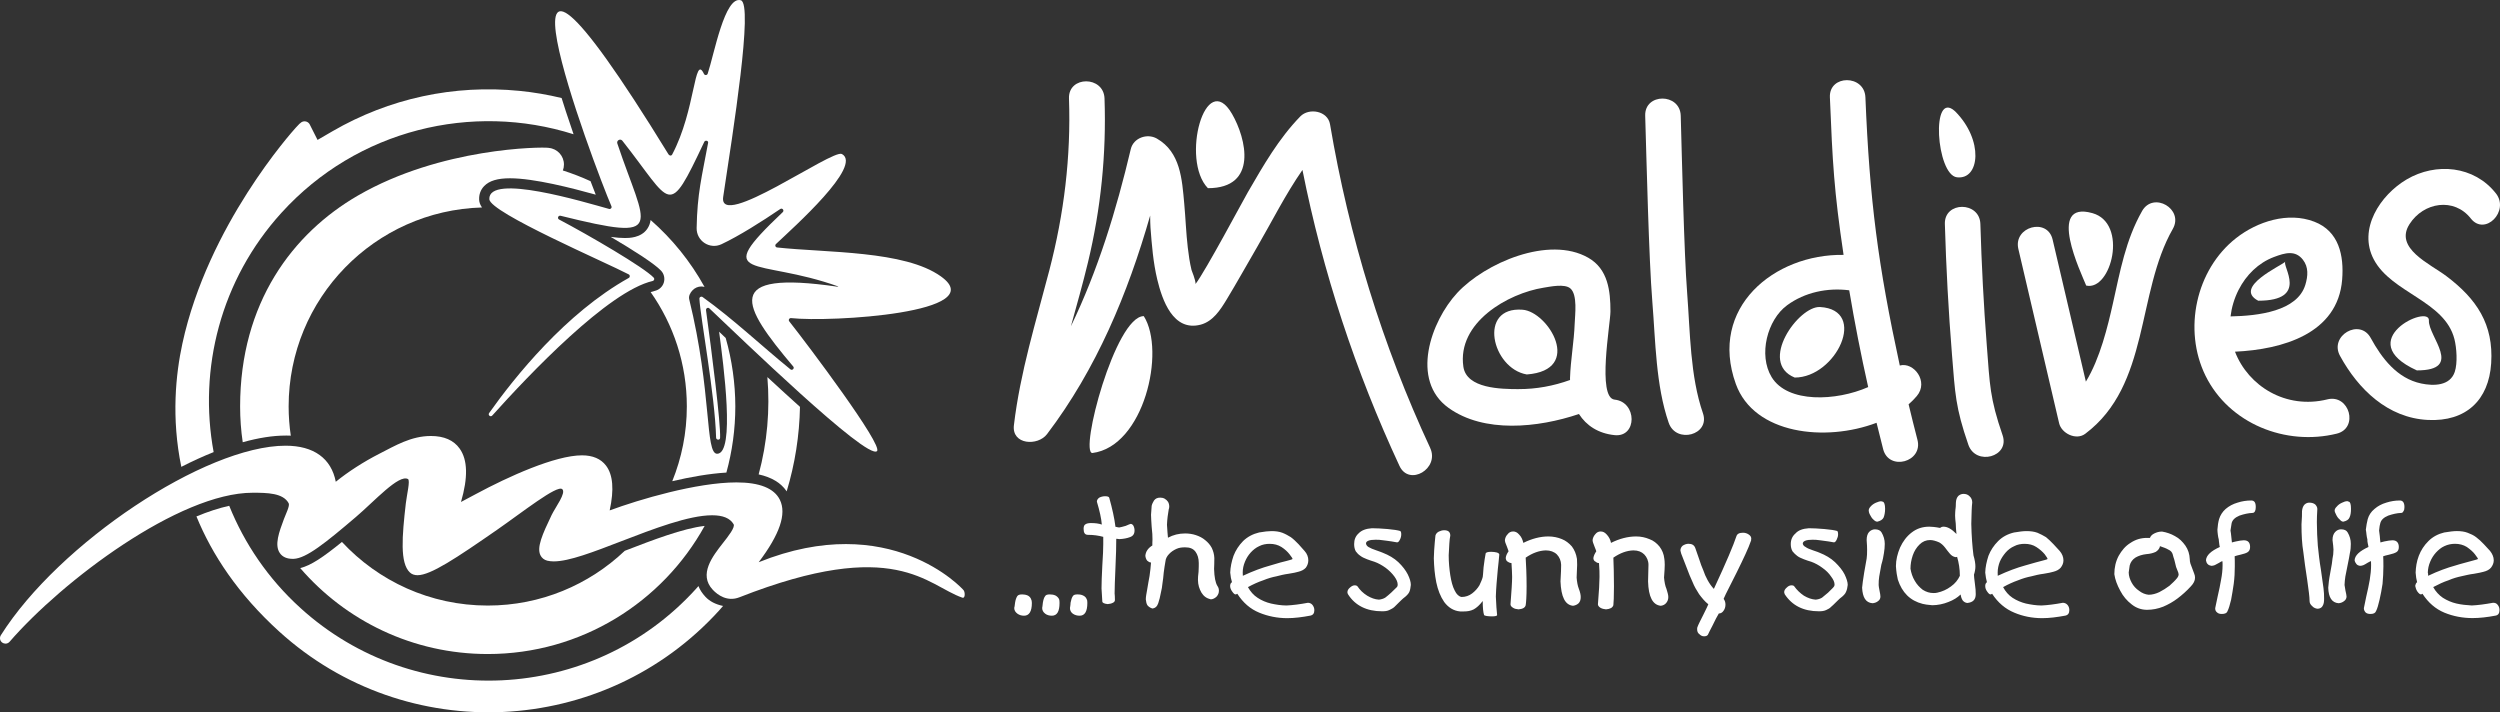 <?xml version="1.0" encoding="UTF-8"?>
<svg id="Layer_1" data-name="Layer 1" xmlns="http://www.w3.org/2000/svg" viewBox="0 0 1169.22 333.14">
  <rect x="0" y="0" width="1169.22" height="333.14" fill="#333333" stroke="none"/>
  <defs>
    <style>
      .cls-1 {
        fill-rule: evenodd;
      }

      .cls-1, .cls-2 {
        fill: #fff;
      }
    </style>
  </defs>
  <path class="cls-1" d="M2.56,301.02c-.54,0-1.07-.17-1.53-.5-1.08-.79-1.35-2.29-.64-3.42,27.2-43.09,95.67-88.65,133.18-88.65,13.2,0,21.36,5.95,23.47,16.87,5.68-4.61,12.96-9.32,20.32-13.08,7.46-3.79,14.88-8.33,24.17-8.33,6.15,0,10.69,1.99,13.47,5.93,3.72,5.26,3.94,13.45.6,24.93,2.17-1.12,4.56-2.42,7.14-3.8,14.91-8.02,36.88-18.01,49.46-18.01,5.04,0,8.81,1.62,11.23,4.81,3.26,4.3,3.83,11.18,1.71,20.95,13.74-5.08,40.69-13.1,59.29-13.1,10.82,0,17.65,2.74,20.31,8.15,3.21,6.55-.03,16.1-9.91,29.18,61.47-24.75,95.4,12.43,95.89,13.17.72,1.12.65,3.85-.61,3.42-16.56-5.69-31.3-28.89-104.3-.19-5.74,2.24-10.22-1.15-12.43-3.49-6.79-7.18-.11-15.7,4.76-21.92,2.45-3.1,5.8-7.37,4.95-8.79-1.67-2.79-4.96-4.16-10.04-4.16-10.95,0-27.58,6.41-42.26,12.06-13.24,5.11-24.65,9.51-31.8,9.51-1.14,0-2.15-.12-3.04-.33-1.46-.37-2.61-1.29-3.22-2.59-1.72-3.67.84-9.55,5.27-18.79,1.78-3.67,6.92-10.34,4.95-12.08-2.41-2.1-18.62,10.79-30.54,19.06-18.99,13.18-30.98,21.19-37.14,21.19-1.47,0-2.68-.43-3.58-1.29-4.68-4.39-3.68-16.73-1.88-32.39.48-4.06,2.12-10.65,1-11.29-4.28-2.37-15.59,10.28-24.38,17.76-14.17,12.07-23.22,19.39-29.16,19.56h-.36c-2.77,0-4.79-.9-6.02-2.68-2.64-3.8-.33-9.95,1.89-15.91.92-2.45,2.84-6.22,2.24-7.39-2.57-4.85-10.07-4.94-16.86-4.94-34.32,0-89,41.2-113.68,69.7-.51.58-1.21.88-1.93.88"/>
  <path class="cls-2" d="M354.82,221.87c6.07,1.33,10.45,3.98,13.1,7.93,3.9-12.89,5.97-26.19,6.22-39.52-4.49-4.03-9.55-8.64-15.25-13.92,1.28,15.21-.06,30.64-4.08,45.51"/>
  <path class="cls-2" d="M99.92,211.46c-7.18-38.87,3.18-80.54,31.75-111.98,35.46-39.03,89.31-51.67,136.58-36.69-1.22-3.52-2.43-7.1-3.6-10.69-.71-2.2-1.36-4.28-1.99-6.26-6.43-1.54-12.98-2.68-19.68-3.34-30.69-3.03-60.95,3.5-87.5,18.89l-6.97,4.05-3.64-7.21c-.15-.31-.34-.56-.59-.78-1.04-.94-2.65-.94-3.67,0l-.29.25-.27.2c-.28.27-.85.86-1.72,1.82-1.67,1.85-41.09,45.72-53.04,101.01-3.06,14.13-5.24,34.64-.49,57.61,5.16-2.64,10.22-4.95,15.11-6.9"/>
  <path class="cls-2" d="M329.93,279.12c-1.55-1.65-2.62-3.33-3.28-5.02-.41.47-.82.95-1.24,1.41-48.54,53.42-131.47,57.39-184.89,8.85-15.07-13.67-26.18-30.09-33.32-47.81-4.85,1.08-10,2.77-15.33,4.98,7.29,17.81,19.38,36.27,38.69,53.81,59.45,54.02,151.78,49.62,205.8-9.86.63-.67,1.21-1.39,1.8-2.08-3.55-.76-6.26-2.17-8.23-4.27"/>
  <path class="cls-2" d="M133.58,203.69c.82,0,1.64.03,2.42.06-.66-4.45-1.01-9.03-1.01-13.66,0-50.54,40.25-91.65,90.44-93.06-.91-1.27-1.27-2.42-1.34-3.6-.11-2.51.7-4.68,2.32-6.38,2.42-2.51,6.27-3.67,12.11-3.67,11.32,0,29.06,4.6,40.1,7.67-.72-1.87-1.55-4.02-2.43-6.31-4.19-1.92-8.52-3.6-12.95-5.01.33-.87.51-1.8.51-2.78,0-4.08-3.12-7.42-7.09-7.77l-.14-.04c-3.15-.47-50.23-.18-89.11,22.31-30.5,17.66-55.11,50.17-55.11,98.66,0,5.68.41,11.26,1.22,16.72,7.33-2.05,14.08-3.12,20.06-3.12"/>
  <path class="cls-2" d="M310.46,132.16c-.59,1.93-2.18,3.41-4.17,3.87-.63.15-1.29.34-1.99.58,10.65,15.13,16.92,33.56,16.92,53.48,0,12.37-2.44,24.16-6.81,34.96,8.57-2,17.42-3.56,25.31-4.03,2.71-9.86,4.18-20.22,4.18-30.93s-1.59-21.84-4.5-32.01c-1.02-.98-2.03-1.95-3.08-2.95,2.08,15.72,7.58,56.9-.89,57.09-5.77.13-2.38-28.64-13.1-72.27-.36-1.5.5-3.08,1.56-4.18,1.07-1.14,2.58-1.79,4.12-1.79.51,0,1.02.1,1.5.22-6.54-11.86-15.1-22.45-25.22-31.3-.21,1.54-.72,2.9-1.6,4.17-2.96,4.25-8.61,4.25-10.47,4.25s-4.07-.18-6.59-.53c10.27,6.04,20.46,12.51,23.55,15.82,1.39,1.48,1.87,3.6,1.28,5.54"/>
  <path class="cls-2" d="M292.52,257.48l-.33.13c-16.69,15.86-39.25,25.6-64.08,25.6-26.94,0-51.2-11.47-68.19-29.75-8.74,7.11-14.54,11.02-19.51,12.23,21.23,24.62,52.65,40.19,87.7,40.19,43.69,0,81.72-24.2,101.45-59.92-10.08,1.14-24.31,6.61-37.04,11.52"/>
  <path class="cls-1" d="M440.02,129.26c-16.87-12.16-53.6-11.02-76.57-13.52-.8-.07-1.13-1.05-.55-1.6,8.27-7.83,40.75-36.7,30.84-42.12-4.55-2.33-57.91,36.05-55.51,20.04,4.62-30.68,14.13-90.01,8.28-91.92-7.57-2.32-12.53,25.44-15.53,34.32-.28.81-1.37.87-1.74.11-4.63-9.74-3.84,16.9-14.88,37.71-.39.71-1.29.58-1.71-.09-95.69-155.88-34.18,6.97-26.69,24.26.31.72-.35,1.47-1.1,1.27-11.46-3.14-56.52-16.88-56.01-4.54.33,6.28,54.75,29.63,65.22,35.16.64.34.64,1.27.01,1.64-29.56,16.5-53.53,46.56-65.32,63.2-.69.97.67,2.05,1.46,1.16,17.28-19.24,54.19-58.09,75.04-62.93.71-.17.96-1.02.47-1.55-4.47-4.8-30.35-19.87-44.26-27.2-.98-.52-.39-2.01.69-1.75,50.3,12.46,39.79,5.78,26.56-33.8-.49-1.44,1.41-2.47,2.36-1.28,23.53,29.81,21.04,37.01,38.3.52.44-.93,1.99-.57,1.8.44-2.96,15.96-5.09,23.73-5.37,39.87-.1,6.05,6.14,10.13,11.61,7.56,8.19-3.84,19.05-10.72,27.5-16.47.95-.65,2,.66,1.17,1.46-34.27,32.48-12.25,21.03,26.03,34.79-.54.07-.66.1-.34.08-.85.13-.89.13-.15,0-54.13-7.87-44.85,8.67-20.64,37.33.72.86-.44,2.04-1.32,1.32-13.89-11.29-26.75-23.55-41.08-33.81-.64-.45-1.53.02-1.48.81.4,8.42,7.3,45.15,7.8,64.97.02,1.13,1.8,1.28,1.87.14.33-6.79-3.85-39.9-6.58-59.71-.13-.92.88-1.55,1.55-.91,14,13.22,73.65,71.01,78.4,66.77,3.01-2.67-31.97-49.25-41.03-60.7-.51-.64.01-1.59.82-1.52,18.49,2.03,94.09-2.44,70.09-19.51-5.65-4.08,2.3,1.63,0,0"/>
  <path class="cls-1" d="M482.25,280.31c.2.32.34.85.34,1.69,0,4.03-1.29,5.96-3.66,5.96-1.17,0-2.13-.28-3.09-.94-.95-.71-1.5-1.55-1.5-2.69.12-.27.24-1.09.39-2.43.21-1.41.61-2.41,1.02-3.07.38-.63,1.23-.83,2.32-.83.87,0,1.72.13,2.68.55.75.43,1.27,1.02,1.51,1.74M495.34,280.31c.13.32.19.85.19,1.69,0,4.03-1.18,5.96-3.61,5.96-1.11,0-2.25-.28-3.09-.94-.92-.71-1.42-1.55-1.42-2.69.03-.27.23-1.09.32-2.43.24-1.41.54-2.41,1.05-3.07.33-.63,1.1-.83,2.22-.83.92,0,1.87.13,2.71.55.73.43,1.32,1.02,1.64,1.74M508.26,280.31c.21.32.28.85.28,1.69,0,4.03-1.23,5.96-3.59,5.96-1.2,0-2.24-.28-3.2-.94-.93-.71-1.34-1.55-1.34-2.69,0-.27.25-1.09.28-2.43.28-1.41.58-2.41,1.05-3.07.33-.63,1.11-.83,2.19-.83,1.01,0,1.91.13,2.71.55.87.43,1.36,1.02,1.6,1.74M518.79,232.84c1.38,4.94,2.4,9.47,2.9,13.54.27,0,.58.12.92.19.29.06.52.06.81.13.67-.07,1.7-.39,3.06-.76,1.33-.6,2.06-.87,2.33-.93.48,0,.97.33,1.34.97.27.59.46,1.24.46,2.14,0,1.61-.71,2.6-2.13,3.09-1.35.53-3.09.85-5.06.94-.44-.08-.81-.16-1.36-.16,0,3.21-.09,7.72-.37,13.38-.25,5.82-.4,9.82-.4,12.17.07.6.15,1.67.15,3.09,0,.53-.33,1-.95,1.28-.66.35-1.43.54-2.45.62-1.68-.18-2.5-.62-2.5-1.23-.08-1.69-.18-3.6-.37-6.1,0-2.42.13-5.91.37-10.69.32-4.6.44-8.02.44-10.06v-3.37c-2.16-.59-4.47-.94-7.19-.94-1.41,0-2-.97-2-2.83,0-1.01.25-1.77.87-2.1.52-.37,1.42-.58,2.56-.58,2,0,3.7.21,5.09.7-.21-2.76-1.02-6.4-2.31-10.7,0-.8.46-1.43,1.16-1.91.73-.39,1.77-.64,2.65-.64,1.17,0,1.88.25,1.98.75M546.61,238.16c-.37,2.14-.73,4.6-.83,7.29.12,2.68.37,4.7.46,6.03,2.5-1.33,5.06-1.99,8.05-1.99,1.67,0,3.44.25,5.01.78,1.62.53,3.14,1.3,4.37,2.36,1.27,1.02,2.31,2.19,3.06,3.61.69,1.48,1.14,3.02,1.2,4.75,0,2.07-.06,3.78-.12,5.09.12,3.81.62,6.43,1.54,7.93.52.73.72,1.43.72,2.25,0,1.07-.35,1.88-1.02,2.7-.82.8-1.73,1.29-2.75,1.35-1.98-.45-3.37-1.47-4.39-3.14-.99-1.73-1.61-3.58-1.64-5.9,0-.91.04-2.17.28-3.85.1-1.66.1-3.09.1-4.08,0-2.23-.56-3.96-1.52-5.29-1.11-1.5-2.7-2.07-4.85-2.07-1.41,0-2.8.13-4.1.73-1.39.65-2.5,1.4-3.46,2.44-.95,1-1.56,2.15-1.66,3.41-.27,1.64-.59,3.4-.8,5.26-.19,1.93-.33,3.59-.58,4.95-.12,1.41-.38,2.94-.78,4.56-.3,1.62-.68,3.29-1.2,4.77-.5,1.47-1.35,2.34-2.77,2.49-1.15-.38-1.86-.97-2.32-1.55-.39-.64-.61-1.56-.73-2.74,0-1.17.31-2.77.67-4.76.35-1.96.67-4.14,1.08-6.17.32-2.16.53-4.21.69-6.28-.69-.04-1.25-.4-1.82-.9-.49-.64-.75-1.44-.83-2.26.15-1.94,1.23-3.56,3.27-4.82v-1.3c.06-.61.06-1.14.06-1.52,0-1.49-.06-3.33-.38-5.91-.14-2.43-.3-4.35-.3-5.63.15-1.95.21-3.28.3-4.19.19-.88.63-1.7,1.09-2.48.65-.88,1.54-1.35,2.9-1.35.7,0,1.41.14,2.04.47.64.35,1.2.88,1.6,1.46.37.6.59,1.4.59,2.23,0,.58-.11,1.08-.23,1.27M604.5,261.37c0-.26-.5-.95-1.43-2.18-.89-1.14-2.12-2.31-3.73-3.35-1.62-1.02-3.42-1.49-5.52-1.49-1.79,0-3.41.32-4.89,1.07-1.55.69-2.88,1.78-3.99,2.99-1.17,1.3-2.03,2.7-2.68,4.29-.69,1.63-1.05,3.32-1.05,5.04.01.42.06.88.06,1.55,4.79-2.23,8.99-3.77,12.86-4.83.9-.3,2.54-.73,4.73-1.39,2.35-.55,3.85-1.01,4.54-1.19.75-.2,1.04-.32,1.11-.51M588.92,249.02c2.39-.41,4.25-.63,5.7-.63,1.94,0,3.61.21,5.12.78,1.46.56,2.75,1.32,3.94,2.04,1.18.85,2.36,1.99,3.61,3.28,1.12,1.34,2.23,2.42,2.84,3.19,1.17,1.28,1.75,2.84,1.75,4.37,0,1.28-.39,2.39-1.16,3.46-.83.91-1.98,1.54-3.55,1.91-.89.31-2.47.58-4.57.93-1.99.26-3.97.75-5.73,1.21-1.82.34-3.83.92-6.14,1.86-2.29.76-4.69,1.86-7.09,3.17,1.15,2.06,2.62,3.77,4.53,5,1.88,1.25,4.04,2.16,6.27,2.68,2.37.52,4.77.9,7.27.91,2.9-.13,6.23-.56,9.97-1.26.75,0,1.54.27,2.13.98.56.71.89,1.55.89,2.45,0,1.47-.58,2.3-1.87,2.57-3.77.72-7.42,1.19-10.8,1.19-4.63,0-9.08-.9-13.1-2.57-4.19-1.72-7.54-4.63-10.27-8.85-.11.08-.23.11-.4.2-.1.11-.19.11-.34.12-.56,0-1.02-.49-1.65-1.37-.6-.83-.95-1.67-.95-2.62.04-.85.34-1.52.87-1.71-.4-1.28-.68-2.7-.83-4.5.08-2.59.64-5.19,1.54-7.85,1-2.56,2.46-4.86,4.5-6.93,2.02-1.96,4.57-3.31,7.54-4.02M638.86,254.06c0,.72.49,1.36,1.18,1.78.89.53,2.06,1.04,3.72,1.58,1.57.58,2.56.89,2.91,1.08,2.83,1.11,5.33,2.54,7.31,4.41,2.03,1.95,3.45,3.84,4.41,5.71.93,1.87,1.44,3.56,1.44,4.92-.15,1.33-.3,2.38-.71,3.32-.4.85-1.29,1.85-2.87,3.01-.39.4-1.1.96-2,1.9-.89.87-1.61,1.57-2.13,2.11-.58.55-1.48,1.01-2.39,1.44-.9.44-1.96.57-3.36.57-7.19,0-12.59-2.69-15.93-7.97-.2-.37-.27-.72-.27-.94,0-.85.44-1.54,1.23-2.21.83-.73,1.52-1.02,2.2-1.02.6,0,1.07.21,1.28.47,1.15,1.71,2.57,3.14,4.54,4.37,1.88,1.12,3.61,1.74,5.5,1.86,1.02-.12,2.1-.42,2.93-.93.77-.55,1.67-1.36,2.77-2.33,1.12-1.08,1.95-1.84,2.39-2.32.51-.4.67-.84.67-1.49,0-1.08-.5-2.31-1.52-3.73-1.09-1.48-2.47-2.87-4.11-4.09-1.73-1.23-3.45-2.2-5.27-2.84-1.05-.27-2.1-.71-3.36-1.14-1.22-.5-2.28-.91-3.14-1.59-.9-.59-1.61-1.32-2.19-2.13-.52-.96-.77-2.07-.77-3.39,0-2.04.65-3.72,2.06-4.99,1.4-1.48,3.49-2.24,6.27-2.43,2.06,0,4.48.14,7.37.38,2.75.25,4.73.57,5.75.89.4.1.58.66.58,1.54s-.18,1.63-.58,2.45c-.46.91-.81,1.35-1.39,1.35-.25,0-1.11-.23-2.56-.44-1.46-.19-2.67-.41-3.92-.53-1.34-.24-2.42-.26-3.56-.26-2.89,0-4.37.6-4.48,1.65M678.29,250.49c-.44,1.8-.5,4.93-.75,9.21,0,3.35.31,6.48.75,9.38.46,2.85,1.08,5.27,2.06,7.11.86,1.82,1.98,2.8,3.21,3.01,1.85,0,3.54-.59,4.94-1.67,1.41-1.08,2.56-2.35,3.42-3.81.68-1.45,1.27-2.76,1.54-3.9,0-.13.24-1.68.39-4.5.4-2.87.63-4.94.96-6.36,0-.56.94-.89,2.59-.89,1.02,0,2.01.15,2.69.33.73.25,1.11.56,1.11.97-.21,2.18-.38,4.34-.69,6.86-.19,2.37-.42,4.57-.58,6.63-.15,1.87-.28,4.01-.34,6.13.19,3.79.34,6.76.59,8.65,0,.38-.77.63-2.38.63-.9,0-1.67-.06-2.47-.17-.74-.14-1.09-.25-1.24-.46-.4-1.16-.64-3.35-.64-6.56-1.44,1.93-2.93,3.21-4.2,3.91-1.47.75-2.99.97-4.59.97h-1.8c-3.1-.28-5.54-1.89-7.43-4.42-1.77-2.58-2.96-5.64-3.7-9.19-.71-3.56-1.05-7.23-1.15-11.24.1-2.45.17-5,.44-7.42.21-2.48.37-3.61.37-3.42.25-.7.81-1.3,1.54-1.66.83-.38,1.66-.63,2.47-.63,1.92,0,2.88.82,2.88,2.51M710.4,249.91c1.17,1.17,1.7,2.52,2.05,3.99,3.97-1.99,7.95-3.01,11.71-3.01,2.29,0,4.47.47,6.33,1.25,1.76.69,3.33,1.91,4.66,3.43,1.2,1.62,2,3.46,2.38,5.84,0,.52.08,1.42.08,2.74,0,1.08-.08,3.13-.24,5.98.15,2.04.49,3.88,1.05,5.29.59,1.54.86,2.8.86,3.79,0,1.22-.27,2.15-.96,2.9-.71.67-1.6,1.07-2.64,1.21-3.73-.38-5.57-4.18-5.86-11.42.24-3.75.3-6.36.3-7.75-.06-1.88-.76-3.58-2-4.86-1.26-1.22-3.04-1.88-5.15-1.88-3.14.08-6.29,1.24-9.43,3.4.19,3.31.43,7.76.43,13.39,0,4.8-.24,7.81-.43,8.85-.28,1.17-1.42,1.78-3.34,1.94-1.07-.1-1.93-.28-2.62-.77-.81-.49-1.14-1.04-1.14-1.6.46-6.08.76-10.34.76-12.79,0-1.68-.15-3.86-.3-6.49-.46,0-1.02-.15-1.75-.64-.59-.27-.88-.94-.94-1.71.07-1.05.58-2.08,1.32-3.15,0-.15-.31-.93-.79-2.26-.62-1.38-.92-2.31-.92-3.01.14-1,.46-1.88,1.29-2.72.64-.88,1.54-1.29,2.58-1.29.96,0,1.89.41,2.71,1.36M751.38,249.91c1.1,1.17,1.81,2.52,2.07,3.99,3.95-1.99,7.93-3.01,11.75-3.01,2.25,0,4.34.47,6.2,1.25,1.94.69,3.42,1.91,4.69,3.43,1.23,1.62,2.06,3.46,2.31,5.84.07.52.18,1.42.18,2.74,0,1.08-.11,3.13-.33,5.98.19,2.04.52,3.88,1.14,5.29.46,1.54.86,2.8.86,3.79,0,1.22-.4,2.15-1.08,2.9-.59.67-1.39,1.07-2.43,1.21-3.8-.38-5.77-4.18-5.96-11.42.13-3.75.19-6.36.19-7.75,0-1.88-.75-3.58-1.98-4.86-1.23-1.22-2.88-1.88-5.06-1.88-3.13.08-6.23,1.24-9.38,3.4.13,3.31.28,7.76.28,13.39,0,4.8-.15,7.81-.28,8.85-.37,1.17-1.48,1.78-3.45,1.94-.93-.1-1.86-.28-2.65-.77-.75-.49-1.12-1.04-1.12-1.6.5-6.08.74-10.34.74-12.79,0-1.68,0-3.86-.24-6.49-.5,0-1.03-.15-1.59-.64-.68-.27-1.04-.94-1.04-1.71.15-1.05.64-2.08,1.36-3.15,0-.15-.32-.93-.84-2.26-.56-1.38-.89-2.31-.89-3.01.13-1,.52-1.88,1.26-2.72.69-.88,1.49-1.29,2.51-1.29s1.94.41,2.77,1.36M818.96,252.79c-.67,1.87-1.54,4.09-2.64,6.4-1.11,2.37-2.38,5.12-3.94,8.23-1.59,3.06-2.81,5.71-3.86,7.67-1.05,2.03-1.86,3.71-2.4,4.98.55.75.86,1.64.86,2.66,0,1.2-.32,2.13-.92,2.95-.55.8-1.28,1.24-2.19,1.24-.8,1.29-1.77,3.21-2.9,5.55-1.21,2.41-2,3.81-2.19,4.36-.33.5-.89.76-1.77.76-.8,0-1.5-.26-2.19-.97-.73-.47-1.08-1.33-1.08-2.19v-.5c0-.24.07-.4.07-.49.46-1.29,1.47-3.28,2.81-5.9,1.32-2.69,2.16-4.37,2.35-4.93-1.71-1.33-3.03-3.02-4.32-4.73-1.2-1.84-2.28-3.71-3.03-5.62-.95-2-1.87-4.28-2.89-7.05-1.08-2.71-1.92-4.81-2.44-6.27-.08-.31-.15-.47-.19-.71-.05-.14-.14-.41-.18-.76,0-.84.33-1.66,1.1-2.3.9-.53,1.7-.85,2.69-.85,1.57,0,2.62.57,3.15,1.95.42,1.07.96,2.67,1.72,4.93.74,2.29,1.4,4.15,2.05,5.54.5,1.53,1.17,3.07,1.97,4.51.87,1.6,1.8,2.92,2.96,4.17,5.83-12.49,9.23-20.62,10.52-24.55.35-1.16,1.3-1.72,3.13-1.72,1.02,0,1.93.31,2.66.83.83.56,1.19,1.16,1.19,1.98,0,.16,0,.25-.07.42v.38l-.03.03ZM843.13,254.06c0,.72.48,1.36,1.35,1.78.67.53,1.91,1.04,3.52,1.58,1.67.58,2.65.89,2.96,1.08,2.81,1.11,5.27,2.54,7.25,4.41,2,1.95,3.54,3.84,4.48,5.71.89,1.87,1.47,3.56,1.47,4.92-.14,1.33-.37,2.38-.82,3.32-.32.85-1.23,1.85-2.82,3.01-.37.4-1.07.96-1.97,1.9-.87.87-1.58,1.57-2.25,2.11-.46.55-1.3,1.01-2.25,1.44-.98.44-2.01.57-3.36.57-7.26,0-12.53-2.69-15.99-7.97-.08-.37-.26-.72-.26-.94,0-.85.45-1.54,1.23-2.21.71-.73,1.48-1.02,2.22-1.02.65,0,1.11.21,1.26.47,1.22,1.71,2.7,3.14,4.51,4.37,1.86,1.12,3.71,1.74,5.52,1.86,1.18-.12,2.13-.42,2.96-.93.69-.55,1.63-1.36,2.81-2.33,1.05-1.08,1.79-1.84,2.34-2.32.4-.4.71-.84.71-1.49,0-1.08-.52-2.31-1.61-3.73-.98-1.48-2.34-2.87-4.1-4.09-1.63-1.23-3.45-2.2-5.21-2.84-1.08-.27-2.19-.71-3.39-1.14-1.23-.5-2.29-.91-3.15-1.59-.8-.59-1.54-1.32-2.19-2.13-.56-.96-.83-2.07-.83-3.39,0-2.04.73-3.72,2.22-4.99,1.3-1.48,3.4-2.24,6.27-2.43,2,0,4.41.14,7.29.38,2.9.25,4.75.57,5.89.89.28.1.46.66.46,1.54s-.21,1.63-.62,2.45c-.4.91-.84,1.35-1.33,1.35-.25,0-1.17-.23-2.56-.44-1.44-.19-2.84-.41-3.92-.53-1.33-.24-2.52-.26-3.58-.26-2.86,0-4.31.6-4.5,1.65M880.56,234.64c.64.15,1.08,1.27,1.08,3.33,0,1.72-.31,3.08-.69,4.06-.46.98-1.5,1.61-2.93,1.95-.67,0-1.2-.34-1.85-.99-.74-.62-1.15-1.42-1.6-2.25-.47-.87-.59-1.54-.59-1.97,0-.62.28-1.25.89-1.88.67-.77,1.46-1.32,2.47-1.78.91-.38,1.77-.67,2.38-.67.15,0,.4.05.48.12.3,0,.37.07.37.07M879.99,249.02c.96,1.66,1.49,3.39,1.49,5.32,0,1.42-.15,2.91-.38,4.31-.21,1.46-.55,3.28-1.23,5.5-.42,2.27-.77,4.04-.98,5.44-.22,1.22-.27,2.69-.27,4,0,.42.14,1.33.4,2.61.28,1.33.43,2.16.43,2.8,0,.86-.34,1.63-1.15,2.17-.71.58-1.67.9-2.58.95-3.15-.26-4.59-2.7-4.84-7.26.1-1.49.49-3.89.98-7.12.59-3.22.96-5.31,1.15-6.51.18-1.07.21-2.52.21-4.19,0-.85-.04-2.37-.21-4.47,0-1.67.39-2.91,1.1-3.73.77-.85,1.8-1.28,2.78-1.28,1.52,0,2.56.52,3.1,1.47M922.39,235.09c-.25,1.69-.32,4.99-.44,9.92.12,5.72.5,10.64,1.02,14.7.65,2.23.9,3.92.9,5.27,0,1.03-.21,2.33-.67,3.82,0,.63.15,1.98.43,4.09.34,2.2.4,3.77.4,5.01,0,2.5-1.27,3.85-4,4.11-1-.15-1.65-.64-2.09-1.19-.51-.75-.79-1.6-.98-2.79-1.44,1.39-3.29,2.61-5.77,3.53-2.25.91-4.83,1.47-7.46,1.5-2.19-.15-3.69-.43-4.54-.64-5.86-1.49-9.62-5.3-11.6-11.36-.37-1.53-.73-3.63-.89-6.28,0-2.93.73-5.86,1.94-8.71,1.32-2.86,3.08-5.26,5.52-7.1,2.35-1.79,5.02-2.65,8.14-2.65,1.03,0,2.86.15,5.06.59.46-.44,1.08-.59,1.61-.59,1.82,0,3.79,1.1,6.05,3.42-.22-1.66-.28-3.27-.34-4.84-.21-1.6-.29-2.86-.31-3.76.03-.59.03-1.17.06-1.65.04-.44.04-.83.09-1.15,0-.37.16-.81.16-1.45,0-.6.06-1.21.06-1.78.06-1.35.4-2.38,1.14-3.18.73-.62,1.52-.95,2.4-.95,1.17,0,2.1.33,2.84,1.1.86.75,1.27,1.74,1.27,3M907.02,253.69c-1.69-.72-3.11-1.12-4.32-1.12-1.91,0-3.58.7-4.97,2.1-1.38,1.35-2.47,3.06-3.17,5.11-.71,2.11-1.05,4.15-1.05,6.2.33,1.99.93,3.86,2,5.65.98,1.74,2.33,3.13,3.73,4.21,1.6,1.02,3.27,1.52,5,1.52.56,0,1.16-.01,1.78-.17,2.38-.52,4.47-1.46,6.4-2.9,1.97-1.39,3.29-3.08,4.18-4.99,0-3.2-.49-6.18-1.29-8.86-.17,0-.52.08-.64.15-1.15-.19-2.02-.78-2.72-1.61-.67-.74-1.39-1.73-2.29-2.9-.9-1.15-1.76-1.87-2.65-2.37M957.61,261.37c0-.26-.46-.95-1.35-2.18-.96-1.14-2.27-2.31-3.88-3.35-1.54-1.02-3.42-1.49-5.46-1.49-1.75,0-3.46.32-4.85,1.07-1.62.69-2.99,1.78-4.04,2.99-1.11,1.3-2.06,2.7-2.74,4.29-.63,1.63-1,3.32-1,5.04.03.42.03.88.03,1.55,4.75-2.23,8.97-3.77,12.8-4.83,1-.3,2.67-.73,4.88-1.39,2.23-.55,3.86-1.01,4.47-1.19.71-.2,1.14-.32,1.14-.51M942.07,249.02c2.37-.41,4.19-.63,5.68-.63,1.91,0,3.58.21,5.15.78,1.34.56,2.78,1.32,3.98,2.04,1.05.85,2.25,1.99,3.48,3.28,1.23,1.34,2.19,2.42,2.94,3.19,1.11,1.28,1.75,2.84,1.75,4.37,0,1.28-.46,2.39-1.29,3.46-.81.91-1.97,1.54-3.48,1.91-.94.31-2.44.58-4.51.93-2.12.26-4.06.75-5.83,1.21-1.81.34-3.83.92-6.17,1.86-2.16.76-4.62,1.86-6.94,3.17,1.09,2.06,2.57,3.77,4.42,5,1.92,1.25,4.1,2.16,6.23,2.68,2.43.52,4.81.9,7.31.91,2.9-.13,6.23-.56,9.96-1.26.78,0,1.55.27,2.19.98.61.71.86,1.55.86,2.45,0,1.47-.61,2.3-1.85,2.57-3.89.72-7.44,1.19-10.86,1.19-4.72,0-9.08-.9-13.02-2.57-4.16-1.72-7.64-4.63-10.39-8.85-.1.08-.15.11-.29.2-.17.07-.31.11-.42.12-.5,0-1.02-.49-1.61-1.37-.62-.83-.89-1.67-.89-2.62,0-.85.37-1.52.8-1.71-.33-1.28-.64-2.7-.8-4.5.06-2.59.65-5.19,1.5-7.85,1-2.56,2.5-4.86,4.57-6.93,1.98-1.96,4.47-3.31,7.52-4.02"/>
  <path class="cls-1" d="M1011.17,248.61c2.09.35,4.16,1.04,6.03,2.12,2.05,1.06,3.61,2.67,4.89,4.47,1.27,1.84,1.95,3.96,2.04,6.37,0,.7.1,1.28.3,1.99.24.64.53,1.5.9,2.41.4.95.69,1.77.87,2.32.27.6.39,1.3.39,1.9,0,1.42-.7,2.7-1.92,4-2.06,2.27-4.25,4.17-6.23,5.67-2.12,1.61-4.38,2.87-6.73,3.87-2.45.97-4.98,1.47-7.59,1.47s-5.11-.86-7.23-2.59c-2.12-1.62-3.96-3.77-5.29-6.36-1.44-2.64-2.39-5.2-2.75-7.7,0-3.16.65-5.98,2.04-8.62,1.43-2.51,3.14-4.59,5.58-6.07,2.3-1.53,4.81-2.29,7.64-2.29h1.39c.3-.84.95-1.56,2.06-2.09,1.07-.52,2.17-.87,3.61-.87M1016.2,259.38c-.32-1.14-1.03-1.88-2.1-2.34-.97-.59-2.2-1.02-3.91-1.61-.15,1.07-.88,1.95-1.93,2.65-1.25.58-2.68.96-4.44,1.08-1.94.22-3.63.76-5.06,1.59-1.44.94-2.3,2.1-2.73,3.71-.15.77-.26,1.85-.46,3.28.02,1.63.55,3.23,1.4,4.79.8,1.48,2,2.82,3.47,3.8,1.32,1.03,2.9,1.69,4.45,1.83,1.61,0,3.36-.45,5.02-1.25,1.63-.84,3.21-1.81,4.71-2.95,1.41-1.29,2.56-2.33,3.46-3.46.57-.67.84-1.35.84-1.88,0-.46-.25-1.12-.66-2.1-.46-.96-.67-1.79-.82-2.54-.12-.79-.43-1.54-.57-2.29-.28-.72-.47-1.53-.69-2.3M1052.84,234.07c1.54,0,2.15,1.01,2.15,3.08,0,.8-.11,1.46-.33,1.88-.28.65-.78.86-1.21.86-1.89.07-3.94.52-6.05,1.24-2.1.89-3.39,2.04-3.72,3.7-.1.51-.24,1.62-.51,3.3.12.67.28,1.61.36,2.68.15,1.27.25,2.22.31,2.89.64-.22,1.21-.3,1.95-.49.66-.16,1.3-.23,2-.38.6-.08,1.2-.15,1.59-.15,2.03,0,2.96,1.09,2.96,3.14,0,1.16-.38,1.91-1.12,2.41-.69.48-1.84.81-3.28,1.16-1.42.33-2.26.55-2.82.77.07.96.07,2.54.07,4.7,0,2.72-.13,5.33-.5,8.19-.33,2.68-.84,5.1-1.23,7.45-.56,2.3-1.09,4.18-1.66,5.27-.32.98-1.26,1.37-2.67,1.37-.9,0-1.59-.17-2.16-.65-.71-.54-.95-1.14-.95-2.05.09-.58.47-2.44,1.14-5.45.69-2.9,1.19-5.41,1.6-7.8.47-2.38.71-4.69.71-6.86,0-.91,0-1.61-.1-1.91-.25.1-.84.3-1.62.85-.78.43-1.49.84-1.93,1.03-.54.2-1.05.33-1.6.33-.68-.13-1.29-.33-1.77-.87-.46-.49-.64-1.08-.75-1.78.2-2.28,2.31-4.27,6.48-6.17-.15-.62-.26-1.15-.3-1.75-.05-.66-.2-1.27-.2-1.82-.15-.66-.37-1.35-.42-2.16-.11-.87-.2-1.69-.2-2.37.1-1.78.37-3.51.78-4.95.56-1.82,1.62-3.46,3.08-4.74,1.61-1.37,3.43-2.33,5.52-2.94,2.09-.69,4.26-1.01,6.4-1.01M1083.78,238.16c-.15,2.37-.21,4.49-.21,6.04,0,4.03.21,7.64.45,10.99.36,3.46.76,7.26,1.45,11.3.53,4.1.98,7.07,1.2,8.58.24,1.68.28,3.28.28,4.98,0,1.42-.14,2.39-.62,3.2-.38.82-1.1,1.35-2.31,1.46-.91-.04-1.9-.42-2.59-1.19-.85-.73-1.27-1.52-1.27-2.43,0-1.86-.44-5.16-1.11-9.89-.77-4.89-1.35-9.13-1.8-12.95-.64-3.74-.87-8.09-.87-13.02.24-2.84.24-4.92.24-6.19.11-1.25.5-2.32,1.12-2.99.69-.66,1.41-.97,2.28-.97,1.08,0,2,.25,2.75.82.59.62,1.03,1.29,1.03,2.26M1098.55,234.63c.64.17.98,1.25.98,3.33,0,1.73-.19,3-.69,4.06-.39,1-1.36,1.63-2.89,1.96-.61,0-1.14-.33-1.73-1.05-.69-.55-1.24-1.35-1.62-2.18-.5-.9-.71-1.54-.71-1.97,0-.62.36-1.26,1.01-1.88.64-.78,1.42-1.33,2.44-1.79.87-.44,1.68-.71,2.44-.71.2,0,.39.06.53.17.14,0,.14.07.24.07M1097.98,249.02c.96,1.66,1.47,3.38,1.47,5.31,0,1.43-.1,2.9-.44,4.32-.22,1.46-.56,3.22-1.03,5.49-.5,2.29-.79,4.04-1.08,5.45-.19,1.22-.35,2.69-.39,3.99.03.41.2,1.34.43,2.62.27,1.27.51,2.16.51,2.79,0,.87-.43,1.65-1.2,2.18-.76.58-1.66.9-2.55.95-3.1-.26-4.68-2.7-4.81-7.26.1-1.48.34-3.89.97-7.12.61-3.22.96-5.31,1.03-6.52.26-1.07.45-2.51.45-4.18,0-.85-.19-2.37-.45-4.47,0-1.77.48-2.91,1.21-3.73.8-.87,1.74-1.28,2.76-1.28,1.54,0,2.58.47,3.11,1.47M1122.36,234.07c1.42,0,2.17,1.01,2.17,3.08,0,.8-.11,1.46-.44,1.88-.31.65-.62.86-1.11.86-1.94.07-3.88.52-6.02,1.24-2.14.89-3.39,2.04-3.76,3.7-.19.51-.37,1.62-.53,3.3.06.67.16,1.61.34,2.68.08,1.27.19,2.22.3,2.89.62-.22,1.21-.3,1.87-.49.77-.16,1.43-.23,2.11-.38.62-.08,1.2-.15,1.67-.15,1.85,0,2.94,1.09,2.94,3.14,0,1.16-.34,1.91-1.12,2.41-.81.48-1.85.81-3.35,1.16-1.41.33-2.31.55-2.84.77.07.96.1,2.54.1,4.7,0,2.72-.16,5.33-.4,8.19-.37,2.68-.89,5.1-1.4,7.45-.53,2.3-1.05,4.18-1.63,5.27-.37.98-1.2,1.37-2.66,1.37-.84,0-1.6-.17-2.18-.65-.49-.54-.87-1.14-.87-2.05.18-.58.45-2.44,1.12-5.45.69-2.9,1.21-5.41,1.63-7.8.39-2.38.63-4.69.63-6.86,0-.91-.04-1.61-.04-1.91-.3.1-.79.3-1.71.85-.77.43-1.26.84-1.82,1.03-.49.2-1.08.33-1.62.33-.69-.13-1.29-.33-1.69-.87-.4-.49-.73-1.08-.83-1.78.16-2.28,2.33-4.27,6.48-6.17-.12-.62-.16-1.15-.34-1.75-.17-.66-.17-1.27-.17-1.82-.19-.66-.3-1.35-.4-2.16-.12-.87-.15-1.69-.32-2.37.2-1.78.53-3.51.89-4.95.52-1.82,1.58-3.46,3.16-4.74,1.57-1.37,3.41-2.33,5.47-2.94,2.15-.69,4.24-1.01,6.41-1.01M1158.91,261.37c0-.26-.58-.95-1.45-2.18-.86-1.14-2.23-2.31-3.76-3.38-1.63-1.01-3.53-1.48-5.5-1.48-1.73,0-3.4.33-5,1.09-1.54.69-2.78,1.78-3.92,2.99-1.17,1.3-2.05,2.7-2.7,4.28-.72,1.65-1.05,3.33-1.12,5.05.15.4.15.87.15,1.55,4.64-2.23,8.96-3.77,12.81-4.84.88-.31,2.51-.74,4.87-1.39,2.3-.6,3.76-1.01,4.38-1.19.8-.2,1.15-.32,1.22-.51M1143.22,249.02c2.4-.41,4.37-.64,5.84-.64,1.84,0,3.6.23,5.06.8,1.49.56,2.86,1.21,3.93,2.04,1.16.85,2.37,1.99,3.6,3.28,1.24,1.32,2.18,2.42,2.9,3.14,1.07,1.33,1.75,2.87,1.75,4.42,0,1.28-.52,2.39-1.25,3.38-.77.96-2.01,1.62-3.57,1.99-.9.31-2.41.53-4.45.92-2.14.25-4.01.75-5.93,1.17-1.79.37-3.76.92-6.02,1.89-2.29.75-4.62,1.86-7.1,3.16,1.11,2.07,2.72,3.78,4.52,5.01,1.97,1.24,4.08,2.16,6.34,2.68,2.25.52,4.68.78,7.19.91,2.87-.13,6.18-.58,9.94-1.26.92,0,1.56.2,2.18.98.59.71.83,1.54.83,2.45,0,1.4-.53,2.3-1.73,2.56-3.91.75-7.56,1.17-10.89,1.17-4.62,0-9.12-.86-13.16-2.54-4.11-1.72-7.51-4.63-10.26-8.85-.04.08-.13.11-.29.2-.15.01-.3.1-.38.11-.53,0-1.07-.49-1.7-1.35-.56-.83-.81-1.67-1-2.62.19-.87.44-1.52.89-1.71-.34-1.28-.59-2.74-.7-4.5.1-2.6.46-5.17,1.48-7.85,1-2.56,2.43-4.86,4.54-6.93,1.96-1.96,4.48-3.31,7.42-4.02"/>
  <path class="cls-2" d="M668.9,209.53c-22.41-48.13-38.01-99.07-46.86-151.41-1.07-6.31-9.84-7.83-13.9-3.68-10.15,10.45-17.26,22.92-24.53,35.45-2.03,3.48-19.81,36.87-24.46,42.92.04-1.93-1.78-6.09-1.89-6.54-.83-3.46-1.35-6.97-1.75-10.51-.8-6.79-1.02-13.64-1.65-20.46-1.04-11.51-1.77-24.18-12.82-30.5-4.52-2.57-10.97-.33-12.2,4.98-6.74,28.52-15.34,56.62-27.99,82.81,2.74-9.92,5.56-19.82,7.96-29.8,6.07-25.16,8.66-50.88,7.76-76.74-.37-10.66-16.99-10.71-16.62,0,.95,27.31-2.3,53.89-9.18,80.33-6.27,24.1-13.64,47.67-16.58,72.49-1.09,9.23,11.22,9.82,15.48,4.18,23.13-30.47,37.79-65.74,48.25-102.24.02,2.23.04,4.22.15,5.68.62,8.08,1.26,16.29,3.16,24.2,2.3,9.56,7.39,24.57,20.34,21.14,5.73-1.54,9.16-6.89,12.02-11.59,4.95-8.16,9.6-16.54,14.4-24.79,6.85-11.81,13.22-24.57,21.15-35.97,9.51,47.82,24.79,94.17,45.38,138.43,4.52,9.7,18.85,1.28,14.36-8.39"/>
  <path class="cls-2" d="M710.2,181.99c-8.09-.02-24.3-.2-25.8-10.46-3.01-20.66,20.79-34.32,37.57-36.99,3.11-.49,9.74-1.93,12.44.33,3.49,2.94,2.19,12.37,2.05,16.49-.31,8.52-1.91,16.94-2.18,25.42,0,.31.01.61.01.94-7.72,2.79-15.82,4.29-24.08,4.26M755.13,186.9c-8.27-.87-1.95-35.49-1.94-41.22,0-9.68-1.13-19.87-10.4-25.15-18.4-10.49-48.3,2.49-61.26,16.45-12.36,13.33-22.05,40.9-4.01,53.82,16.53,11.84,41.63,9.34,60.94,2.83,3.45,5.39,9.01,9.09,16.68,9.88,10.62,1.1,10.56-15.52,0-16.61"/>
  <path class="cls-1" d="M564.92,88.01c-12.83-13.21-1.18-56.31,11.3-34.71,6.62,11.43,12.29,34.71-11.3,34.71"/>
  <path class="cls-1" d="M510.9,211.87c-6.17,0,10.71-64.02,24.04-64.02,10.37,16.42.03,60.99-24.04,64.02"/>
  <path class="cls-1" d="M714.07,175.13c-16.36-2.79-23.09-31.88-1.99-30.28,12.07.91,28.66,28.27,1.99,30.28"/>
  <path class="cls-1" d="M914.34,52.02c13.51,13.48,11.61,32.2.89,30.9-9.67-1.16-12.31-41.29-.89-30.9"/>
  <path class="cls-2" d="M828.57,176.37c-6.3-10.38-2.03-26.81,7.24-33.61,8.29-6.09,18.94-8.29,29.05-6.99,2.54,15.16,5.5,30.23,8.87,45.26-14.95,6.59-37.69,7.62-45.16-4.66M892.64,189.08c1.41-1.21,2.7-2.51,3.84-3.87,5.7-6.77-1.46-16.05-7.97-14.26-10.2-47.1-14.11-77.21-16.08-125.45-.43-10.65-17.05-10.71-16.61,0,1.25,30.64,1.9,43.42,6.4,73.71-32.35-.53-63.26,24.66-50.39,60.37,8.52,23.61,42.02,27.21,65.81,18.15,1.01,4.12,2.04,8.26,3.1,12.38,2.71,10.35,18.74,5.96,16.03-4.42-1.43-5.52-2.81-11.06-4.14-16.61"/>
  <path class="cls-2" d="M909.59,104.75c.6,20.4,1.68,40.76,3.33,61.11,1.5,18.37,1.59,24.55,7.65,42.12,3.47,10.06,19.51,5.72,16.02-4.42-6.02-17.46-5.96-23.6-7.38-41.9-1.48-18.93-2.44-37.9-3.01-56.9-.31-10.66-16.92-10.71-16.61,0"/>
  <path class="cls-2" d="M1001.84,98.68c-7.71,13.53-10.3,28.29-13.67,43.29-2.41,10.69-5.95,25.57-12.63,36.52-5.18-22.15-10.37-44.32-15.56-66.46-2.43-10.42-18.46-6.01-16.02,4.41,6.35,27.17,12.7,54.32,19.06,81.48,1.12,4.79,7.95,8.15,12.2,4.97,30.35-22.77,23.87-65.9,40.97-95.82,5.31-9.3-9.05-17.68-14.36-8.39"/>
  <path class="cls-2" d="M1047.01,135.49c3.52-6.9,9.2-12.55,16.54-15.31,5.18-1.95,9.93-3.29,13.5,1.3,2.68,3.45,2.38,7.56,1.14,11.69-3.77,12.43-22.1,14.56-34.99,14.81.49-4.12,1.69-8.32,3.8-12.5M1088.46,186.79c-19.44,4.79-37.02-6.27-43.18-22.31,22.19-1.04,48.11-8.37,50.12-33.73.9-11.25-1.48-22.63-13.04-27.07-12.29-4.73-26.62-.1-36.55,7.67-18.89,14.8-24.85,42.89-14.33,64.35,11.08,22.54,37.63,32.97,61.41,27.11,10.37-2.56,5.98-18.59-4.43-16.03"/>
  <path class="cls-2" d="M1167.29,90.44c-10.12-12.9-28.01-14.61-41.75-6.51-12.32,7.28-22.87,23.22-15.33,37.44,8.33,15.72,33.12,19.27,37.69,37.21,1.04,4.11,1.54,11.22.16,15.33-2.2,6.6-9.86,6.68-15.68,5.45-11.28-2.37-18.44-11.79-23.63-21.3-5.14-9.4-19.5-1.02-14.36,8.37,8.55,15.65,22.34,29.04,41.08,29.97,17.85.9,28.51-9.27,29.62-26.49,1.19-18.26-6.81-30.11-20.92-40.75-7.74-5.84-24.49-13.02-17.29-24.31,6.61-10.38,20.91-12.57,28.67-2.68,6.59,8.41,18.28-3.41,11.75-11.74"/>
  <path class="cls-1" d="M975.69,133.56c-2.31-5.76-18.8-39.97,2.88-33.89,16.93,4.71,8.83,36.59-2.88,33.89"/>
  <path class="cls-1" d="M839.36,176.58c-17.22-7.05,1.87-33.59,11.87-32.99,22.59,1.31,7.49,32.99-11.87,32.99"/>
  <path class="cls-1" d="M1056.13,140.64c-11.98-6.31,11.16-16.51,12.7-18.27-1.7,1.95,11.31,18.27-12.7,18.27"/>
  <path class="cls-1" d="M1130.33,173.23c-30.86-13.99,6.05-31.22,5.64-23.35-.4,7.46,16.6,23.35-5.64,23.35"/>
  <path class="cls-2" d="M769.44,54.11c.62,20.4,1.69,66.72,3.34,87.07,1.5,18.36,1.59,38.98,7.64,56.52,3.47,10.06,19.52,5.73,16.03-4.42-6.03-17.45-5.97-38.02-7.39-56.31-1.47-18.95-2.45-63.87-3-82.86-.31-10.66-16.93-10.71-16.62,0"/>
</svg>